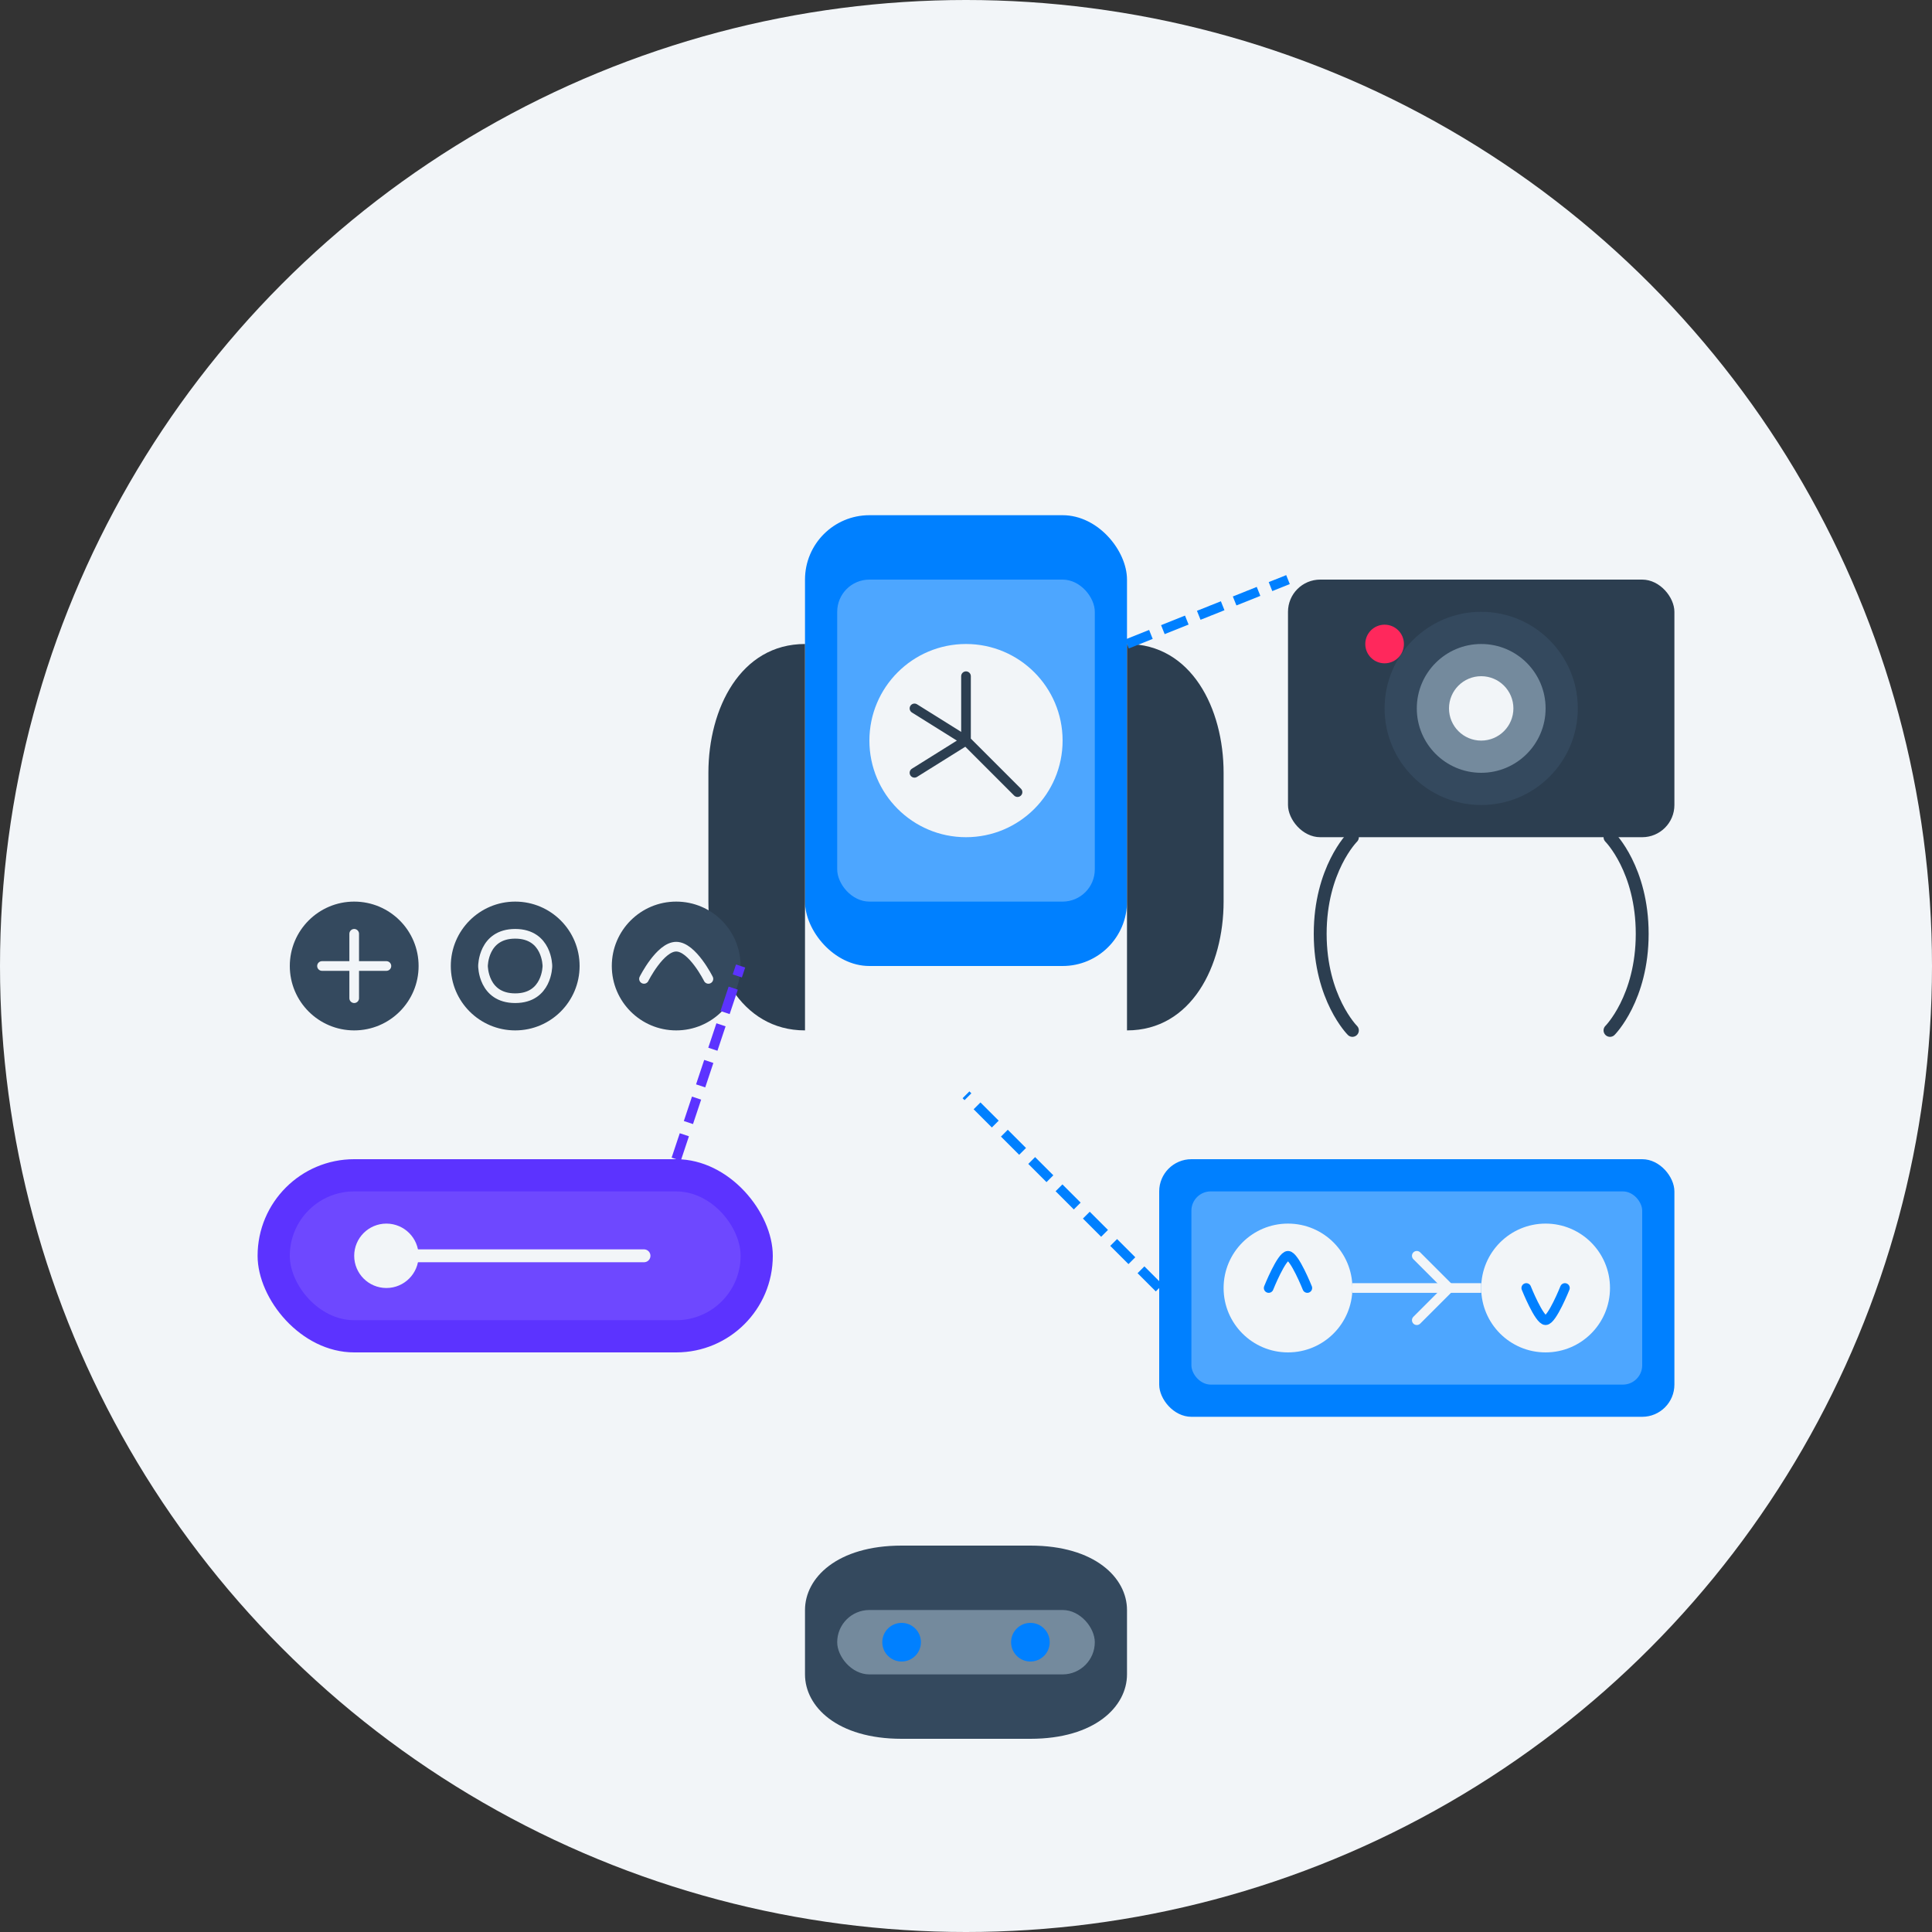 <svg width="300" height="300" viewBox="0 0 300 300" fill="none" xmlns="http://www.w3.org/2000/svg">
  <rect x="0" y="0" width="300" height="300" fill="#333333" stroke="none"/>
  <!-- Background Circle -->
  <circle cx="150" cy="150" r="150" fill="#F2F5F8"/>
  
  <!-- Smartwatch -->
  <rect x="125" y="80" width="50" height="70" rx="10" fill="#0080FF"/>
  <rect x="130" y="90" width="40" height="50" rx="5" fill="#4DA6FF"/>
  
  <!-- Watch Straps -->
  <path d="M125 100C115 100 110 110 110 120V140C110 150 115 160 125 160" fill="#2C3E50"/>
  <path d="M175 100C185 100 190 110 190 120V140C190 150 185 160 175 160" fill="#2C3E50"/>
  
  <!-- Watch Screen -->
  <circle cx="150" cy="115" r="15" fill="#F2F5F8"/>
  <path d="M150 105V115L158 123" stroke="#2C3E50" stroke-width="1.5" stroke-linecap="round" stroke-linejoin="round"/>
  <path d="M142 110L150 115L142 120" stroke="#2C3E50" stroke-width="1.5" stroke-linecap="round" stroke-linejoin="round"/>
  
  <!-- Fitness Tracker -->
  <rect x="40" y="180" width="80" height="30" rx="15" fill="#5C33FF"/>
  <rect x="45" y="185" width="70" height="20" rx="10" fill="#6E48FF"/>
  <path d="M60 195H100" stroke="#F2F5F8" stroke-width="2" stroke-linecap="round"/>
  <circle cx="60" cy="195" r="5" fill="#F2F5F8"/>
  
  <!-- Activity Icons -->
  <circle cx="55" cy="150" r="10" fill="#34495E"/>
  <path d="M50 150H60" stroke="#F2F5F8" stroke-width="1.5" stroke-linecap="round"/>
  <path d="M55 145V155" stroke="#F2F5F8" stroke-width="1.5" stroke-linecap="round"/>
  
  <circle cx="80" cy="150" r="10" fill="#34495E"/>
  <path d="M75 150C75 150 75 145 80 145C85 145 85 150 85 150C85 150 85 155 80 155C75 155 75 150 75 150Z" stroke="#F2F5F8" stroke-width="1.5" stroke-linecap="round" stroke-linejoin="round"/>
  
  <circle cx="105" cy="150" r="10" fill="#34495E"/>
  <path d="M100 152C100 152 102.5 147 105 147C107.5 147 110 152 110 152" stroke="#F2F5F8" stroke-width="1.5" stroke-linecap="round" stroke-linejoin="round"/>
  
  <!-- Translation Device -->
  <rect x="180" y="180" width="80" height="40" rx="5" fill="#0080FF"/>
  <rect x="185" y="185" width="70" height="30" rx="3" fill="#4DA6FF"/>
  
  <!-- Translation Icons -->
  <circle cx="200" cy="200" r="10" fill="#F2F5F8"/>
  <path d="M197 200C197 200 199 195 200 195C201 195 203 200 203 200" stroke="#0080FF" stroke-width="1.5" stroke-linecap="round" stroke-linejoin="round"/>
  
  <circle cx="240" cy="200" r="10" fill="#F2F5F8"/>
  <path d="M237 200C237 200 239 205 240 205C241 205 243 200 243 200" stroke="#0080FF" stroke-width="1.5" stroke-linecap="round" stroke-linejoin="round"/>
  
  <path d="M210 200H230" stroke="#F2F5F8" stroke-width="1.5"/>
  <path d="M225 200L220 195" stroke="#F2F5F8" stroke-width="1.5" stroke-linecap="round"/>
  <path d="M225 200L220 205" stroke="#F2F5F8" stroke-width="1.5" stroke-linecap="round"/>
  
  <!-- Wearable Camera -->
  <rect x="200" y="90" width="60" height="40" rx="5" fill="#2C3E50"/>
  <circle cx="230" cy="110" r="15" fill="#34495E"/>
  <circle cx="230" cy="110" r="10" fill="#748A9D"/>
  <circle cx="230" cy="110" r="5" fill="#F2F5F8"/>
  <circle cx="215" cy="100" r="3" fill="#FF285C"/>
  
  <!-- Clip -->
  <path d="M210 130C210 130 205 135 205 145C205 155 210 160 210 160" stroke="#2C3E50" stroke-width="2" stroke-linecap="round"/>
  <path d="M250 130C250 130 255 135 255 145C255 155 250 160 250 160" stroke="#2C3E50" stroke-width="2" stroke-linecap="round"/>
  
  <!-- Connection Lines -->
  <path d="M105 180L115 150" stroke="#5C33FF" stroke-width="1.5" stroke-dasharray="4 2"/>
  <path d="M180 200L150 170" stroke="#0080FF" stroke-width="1.5" stroke-dasharray="4 2"/>
  <path d="M175 100L200 90" stroke="#0080FF" stroke-width="1.5" stroke-dasharray="4 2"/>
  
  <!-- VR/AR Glasses -->
  <path d="M160 240L140 240C130 240 125 245 125 250V260C125 265 130 270 140 270L160 270C170 270 175 265 175 260V250C175 245 170 240 160 240Z" fill="#34495E"/>
  <rect x="130" y="250" width="40" height="10" rx="5" fill="#748A9D"/>
  <circle cx="140" cy="255" r="3" fill="#0080FF"/>
  <circle cx="160" cy="255" r="3" fill="#0080FF"/>
</svg>
